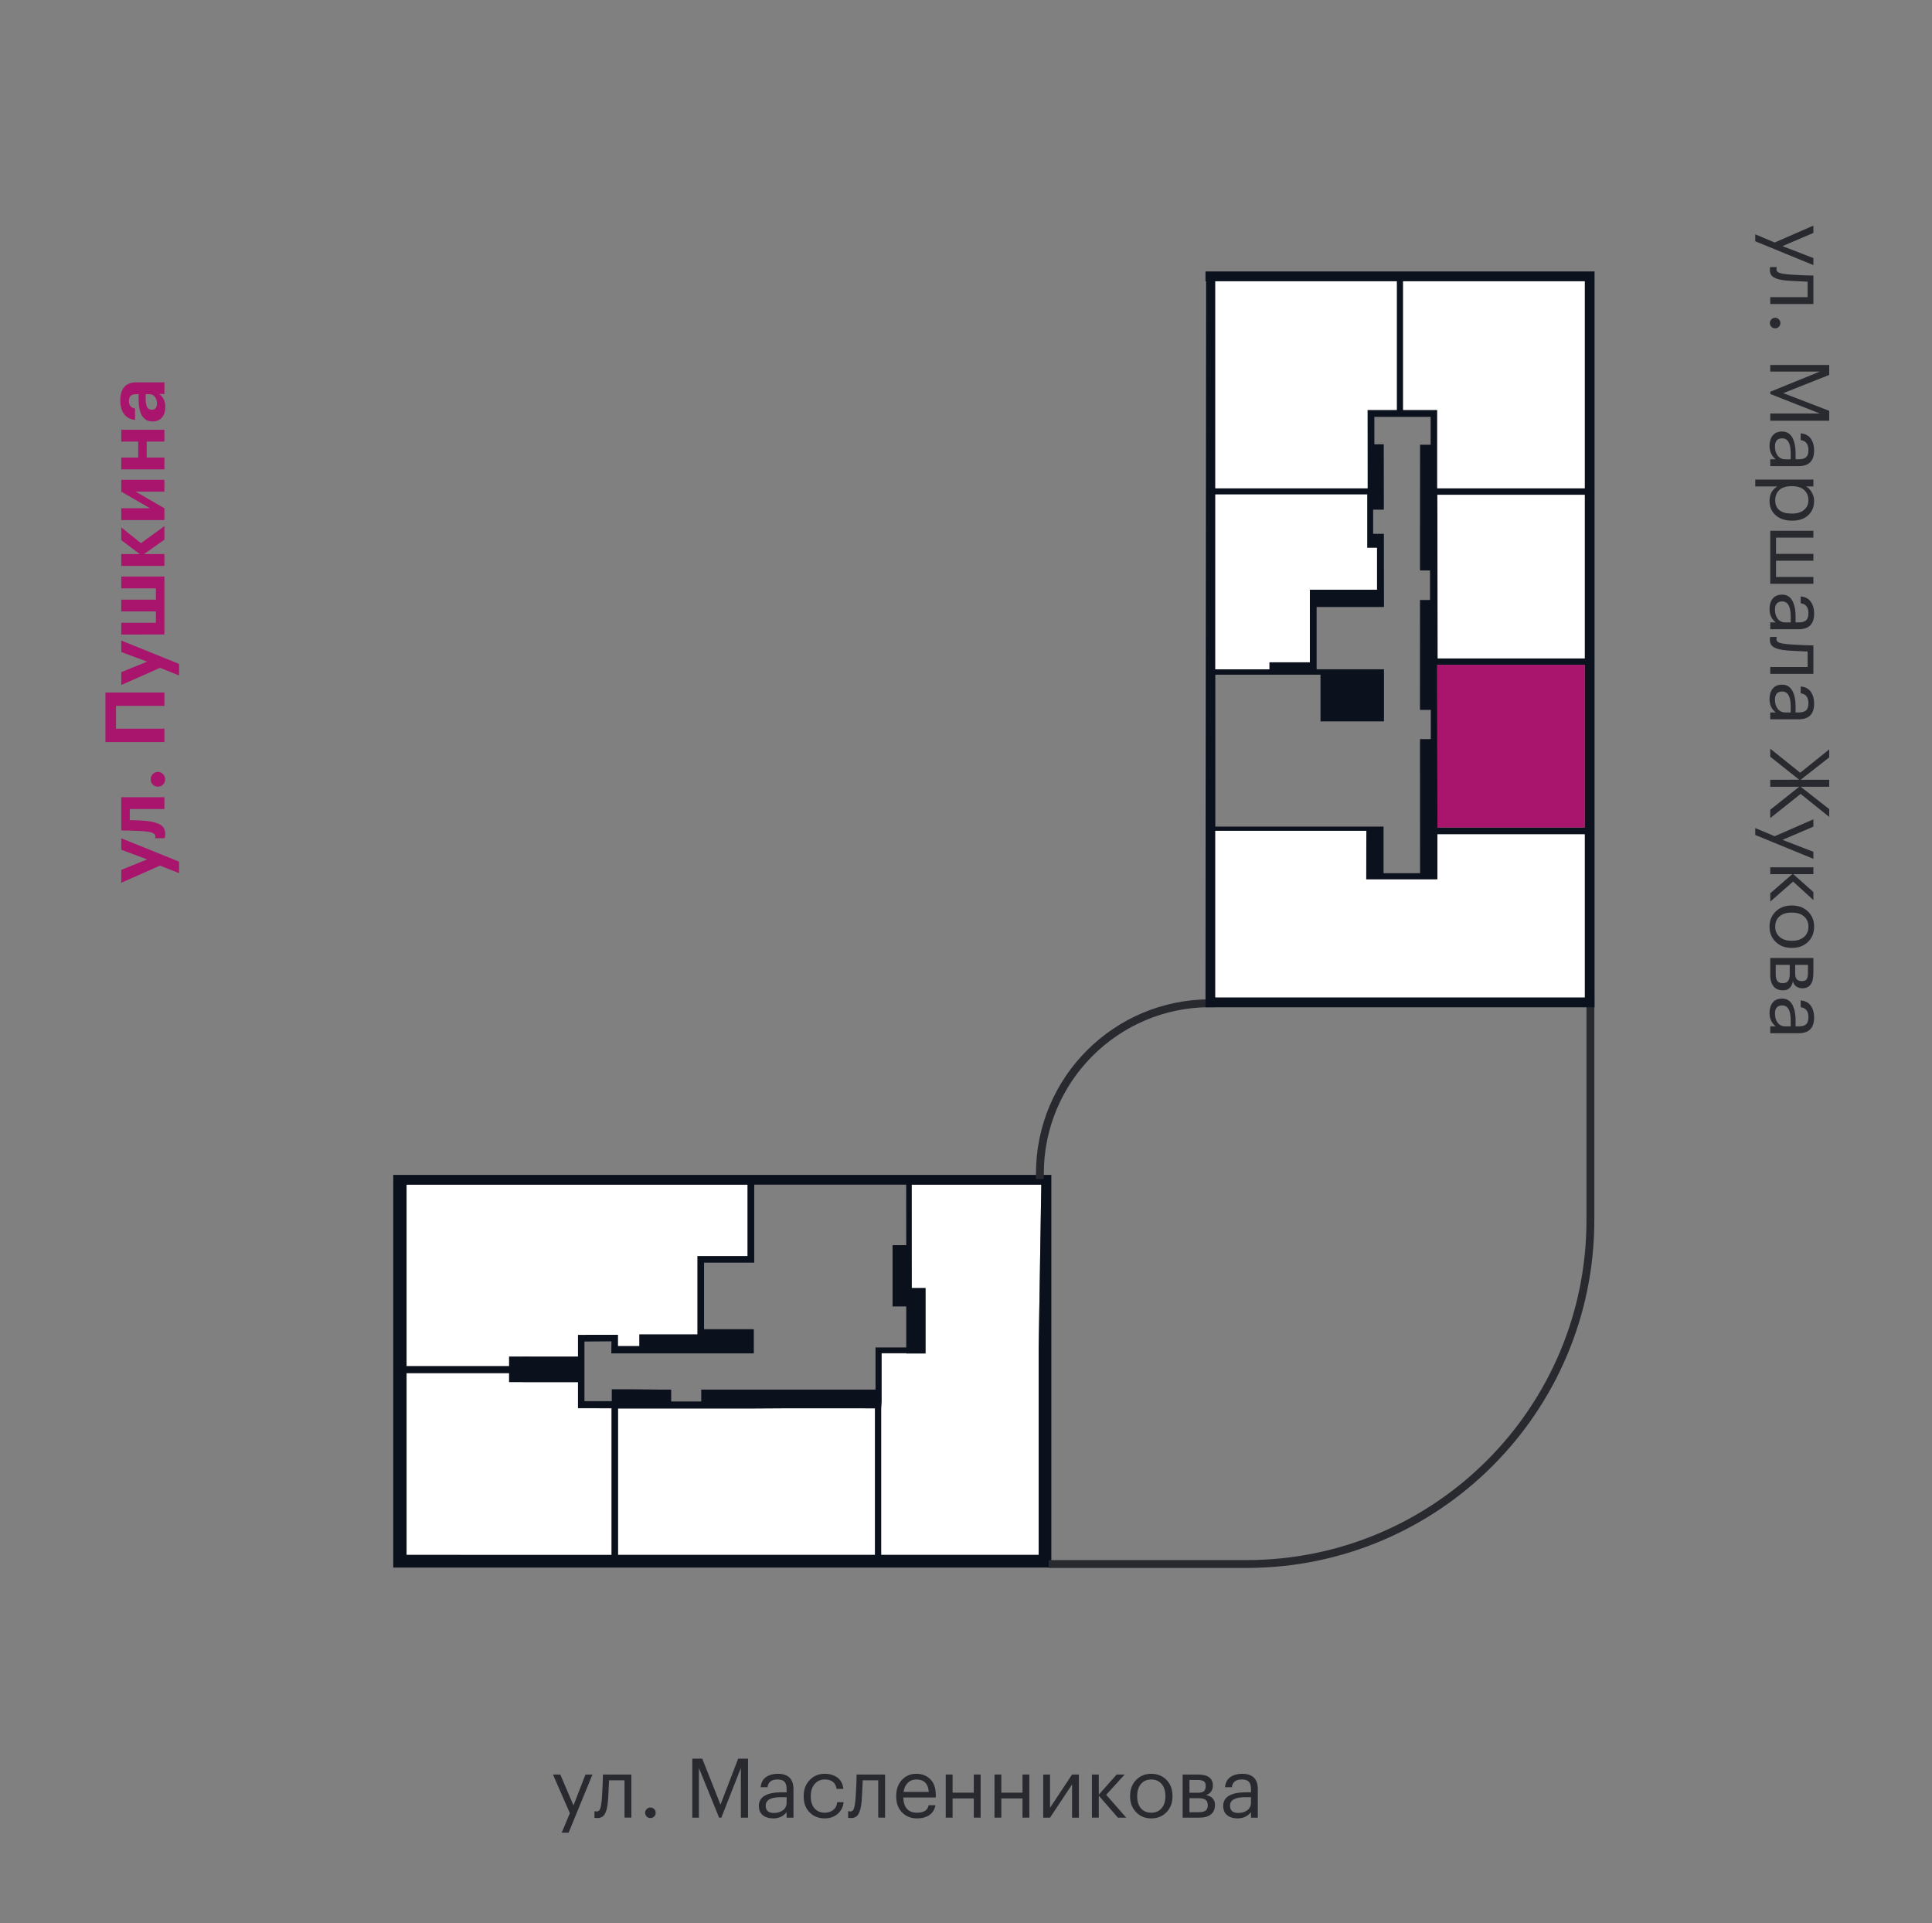 <?xml version="1.0" encoding="utf-8"?><!--Generator: Adobe Illustrator 26.0.2, SVG Export Plug-In . SVG Version: 6.00 Build 0)--><svg version="1.1" id="Слой_1" xmlns="http://www.w3.org/2000/svg" xmlns:xlink="http://www.w3.org/1999/xlink" x="0px" y="0px" viewBox="0 0 2287.784 2277.241" style="enable-background:new 0 0 2287.784 2277.241;" xml:space="preserve"><rect x="0" y="0" width="2287.784" height="2277.241" fill="#808080" stroke="none"/><style type="text/css">.st0{fill:#FFFFFF;}
	.st1{fill:#0B101D;}
	.st2{fill:none;stroke:#292A30;stroke-width:9.303;stroke-miterlimit:10;}
	.st3{fill:#A9146C;}
	.st4{fill:#292A30;}
	.st5{fill:#0B121E;}</style><g><polygon class="st0" points="731.824,1840.995 876.48,1840.995 884.105,1840.995 1036.099,1840.995 
		1036.099,1667.435 884.73,1667.37 925.807,1667.62 731.824,1667.62 	"/><polygon class="st0" points="757.125,1593.786 757.125,1579.995 825.943,1579.995 825.943,1487.245 
		885.243,1487.245 885.243,1402.619 481.421,1402.619 481.421,1598.62 481.421,1617.495 618.871,1617.495 
		618.871,1606.115 684.441,1606.115 684.441,1580.495 688.503,1580.495 689.872,1580.495 693.931,1580.495 
		693.931,1580.401 731.686,1580.401 731.686,1593.786 	"/><polygon class="st0" points="724.199,1746.371 724.199,1742.496 724.199,1667.62 695.189,1667.62 
		724.199,1667.6 724.199,1667.245 684.441,1667.245 684.441,1658.996 684.441,1636.49 618.871,1636.49 
		618.871,1625.745 481.421,1625.745 481.421,1642.995 481.421,1840.995 724.199,1840.995 	"/><polygon class="st0" points="1084.65,1840.995 1229.935,1840.995 1229.935,1654.375 1229.935,1617.246 
		1229.935,1608.996 1229.935,1597.37 1233.048,1402.619 1079.56,1402.619 1079.63,1525.033 
		1095.966,1525.033 1095.966,1594.121 1095.966,1602.496 1088.922,1602.496 1073.13,1602.496 1073.13,1602.183 
		1043.914,1602.183 1043.914,1645.245 1043.914,1659.37 1043.415,1667.439 1043.415,1840.995 
		1078.165,1840.995 	"/></g><path class="st1" d="M1239.901,1391.12h-9.966h-764.264v5v222.85v5v226.005v5v1.02h779.264v-1.02v-5v-226.005
	v-5v-227.85H1239.901z M481.421,1598.62v-196h403.822v84.625h-59.301v92.75h-68.818v13.791h-25.439
	v-13.385h-37.754v0.094h-4.059h-1.369h-4.061v25.62H602.81v11.38H481.421V1598.62z M724.199,1667.6
	l-29.01,0.02h29.01v74.876v3.875v94.624H481.421v-198v-17.249H602.81v10.744h81.631v22.506v8.25h39.758
	V1667.6z M1036.099,1840.995H884.105h-7.625H731.824V1667.62h193.982l-41.077-0.25l151.37,0.064
	V1840.995z M830.367,1645.245v14.125h-35.582v-14.125h-13.406l-35.562-0.375h-21.39v14.125l-32.361-0
	l0-33.25v-37.375l31.971-0.238l-0.166,14.238h168.76v-28.625h-58.938v-78.749h59.426v-92.377
	h115.798h64.145l0.069,71.626h-16.191v72.623H1073.13v48.553h-29.216h-6.374h-0.776v49.824H830.367z
	 M1229.935,1597.37v11.626v8.25v37.129v186.62h-145.285h-6.486h-34.749v-173.556l0.499-8.069v-14.125
	v-43.062H1073.13v0.313h15.792h7.044v-8.375v-69.088h-16.336l-0.069-122.414h153.487L1229.935,1597.37z"/><g><path class="st2" d="M1241.761,1851.767h234.257c224.924,0,407.26-182.337,407.26-407.26v-268.705"/><path class="st2" d="M1231.383,1395.977v-6.486c0-111.372,90.285-201.657,201.657-201.657h6.856"/></g><g><g><path class="st3" d="M189.485,1024.845l-45.888,20.308v-15.23l30.657-12.399l-30.657-11.424v-13.571
			l68.441,27.631v13.669L189.485,1024.845z"/><path class="st3" d="M173.668,972.026c7.486,0.847,13.019,2.409,16.598,4.687
			c3.581,2.279,5.37,5.892,5.37,10.837c0,1.758-0.131,2.995-0.391,3.711l-0.391,1.171h-11.228
			c0.065-0.063,0.131-0.227,0.195-0.488c0.131-0.52,0.195-1.073,0.195-1.659
			c0-1.821-1.09-3.188-3.271-4.101c-2.18-0.911-5.483-1.562-9.91-1.953
			c-1.041-0.063-2.407-0.146-4.101-0.244c-1.692-0.098-3.759-0.195-6.2-0.293
			s-4.377-0.178-5.809-0.244c-4.687-0.129-8.396-0.195-11.13-0.195v-39.347h51.062v13.962h-41.006
			v13.181C162.44,971.181,169.113,971.505,173.668,972.026z"/><path class="st3" d="M193,916.473c1.691,1.693,2.538,3.775,2.538,6.248
			c0,2.475-0.83,4.54-2.49,6.2c-1.66,1.659-3.693,2.489-6.102,2.489
			c-2.343,0-4.345-0.83-6.004-2.489c-1.66-1.66-2.49-3.726-2.49-6.2
			c0-2.473,0.83-4.555,2.49-6.248c1.66-1.692,3.661-2.539,6.004-2.539
			S191.308,914.781,193,916.473z"/><path class="st3" d="M137.348,835.731v27.045h57.311v15.816h-69.808v-58.678h69.808v15.816H137.348z"/><path class="st3" d="M189.485,790.721l-45.888,20.308v-15.23l30.657-12.399L143.597,771.975v-13.571
			l68.441,27.631v13.669L189.485,790.721z"/><path class="st3" d="M143.597,751.278v-13.962h41.006v-13.375H143.597V709.979h41.006v-13.376H143.597v-13.962
			h51.062v68.637H143.597z"/><path class="st3" d="M170.544,655.988h24.115v14.06h-51.062v-14.06h21.87l-21.87-16.5v-15.036
			l23.335,18.648l27.728-20.112v16.012L170.544,655.988z"/><path class="st3" d="M194.659,615.763h-51.062v-13.962h34.074l-34.074-19.723v-13.961h51.062v13.961h-34.074
			l34.074,19.723V615.763z"/><path class="st3" d="M173.668,522.816v18.941h20.991v13.962h-51.062v-13.962h20.015v-18.941H143.597V508.854
			h51.062v13.962H173.668z"/><path class="st3" d="M195.734,481.909c0,4.947-1.204,8.95-3.612,12.009
			c-2.668,3.386-6.542,5.077-11.619,5.077c-5.663,0-9.893-2.473-12.692-7.42
			c-2.473-4.426-3.71-10.804-3.71-19.137v-5.761h-2.05c-3.254,0-5.629,0.604-7.127,1.807
			c-1.497,1.205-2.246,3.368-2.246,6.493c0,5.013,2.409,7.908,7.225,8.689v13.376
			c-5.727-0.391-10.154-2.767-13.278-7.128c-2.797-3.97-4.198-9.241-4.198-15.816
			c0-6.574,1.433-11.717,4.296-15.427c3.125-3.969,8.006-5.955,14.646-5.955h33.293v13.767h-6.15
			C193.326,469.933,195.734,475.075,195.734,481.909z M185.872,477.71c0-3.188-0.812-5.824-2.44-7.908
			c-1.626-2.083-3.84-3.125-6.64-3.125h-4.296v5.468c0,4.296,0.554,7.535,1.66,9.715
			c1.107,2.182,2.963,3.271,5.565,3.271C183.822,485.13,185.872,482.658,185.872,477.71z"/></g></g><g><path class="st4" d="M2101.536,287.116l45.79-20.015v8.689l-36.613,15.621l36.613,14.157v8.299
		l-68.832-28.216v-8.201L2101.536,287.116z"/><path class="st4" d="M2115.986,332.223c-7.029-0.586-12.155-1.823-15.377-3.711
		c-3.223-1.888-4.833-4.85-4.833-8.884c0-0.847,0.065-1.726,0.195-2.637l0.293-0.781h7.713
		l-0.195,0.684c-0.131,0.65-0.195,1.333-0.195,2.051c0,1.04,0.309,1.903,0.928,2.587
		c0.618,0.684,1.61,1.235,2.978,1.66c1.367,0.422,2.651,0.732,3.856,0.927
		c1.204,0.195,2.912,0.423,5.126,0.684c2.344,0.26,8.982,0.65,19.918,1.172l10.935,0.293v33.684
		h-51.062v-8.104h44.229V333.492C2126.433,332.906,2118.263,332.482,2115.986,332.223z"/><path class="st4" d="M2097.581,386.897c-1.205-1.237-1.806-2.702-1.806-4.394
		c0-1.693,0.601-3.158,1.806-4.394c1.204-1.237,2.686-1.855,4.442-1.855
		c1.758,0,3.237,0.618,4.442,1.855c1.204,1.235,1.807,2.7,1.807,4.394
		c0,1.691-0.603,3.156-1.807,4.394c-1.205,1.235-2.685,1.855-4.442,1.855
		C2100.267,388.752,2098.785,388.132,2097.581,386.897z"/><path class="st4" d="M2166.073,432.101v11.813l-54.383,21.577l54.383,20.894v11.716h-69.809v-8.494h58.775
		l-58.775-23.139v-2.637l58.775-23.92h-58.775v-7.811H2166.073z"/><path class="st4" d="M2095.385,527.878c0-5.013,1.252-9.097,3.759-12.253
		c2.505-3.158,6.264-4.735,11.276-4.735c2.798,0,5.256,0.699,7.372,2.1
		c2.114,1.398,3.774,3.335,4.979,5.809c1.203,2.474,2.082,5.175,2.636,8.104
		c0.553,2.929,0.83,6.117,0.83,9.567v7.323h3.71c4.101,0,7.045-0.847,8.836-2.539
		c1.789-1.693,2.685-4.491,2.685-8.396c0-7.029-3.06-10.935-9.178-11.716v-8.104
		c5.468,0.52,9.486,2.651,12.059,6.395c2.57,3.742,3.856,8.348,3.856,13.815
		c0,12.432-6.087,18.648-18.258,18.648h-33.684v-8.104h6.443
		C2097.825,539.888,2095.385,534.582,2095.385,527.878z M2101.828,528.66
		c0,4.426,1.09,8.055,3.271,10.887c2.18,2.831,5.189,4.247,9.031,4.247h6.346v-7.03
		c0-11.847-3.353-17.77-10.057-17.77C2104.693,518.994,2101.828,522.216,2101.828,528.66z"/><path class="st4" d="M2147.326,567.81v8.104h-8.592c2.603,1.497,4.833,3.84,6.688,7.03
		c1.855,3.188,2.783,6.605,2.783,10.251c0,6.835-2.312,12.415-6.933,16.745
		c-4.622,4.327-10.87,6.492-18.745,6.492h-0.781c-7.876,0-14.239-2.133-19.088-6.395
		c-4.85-4.265-7.273-9.878-7.273-16.843c0-7.811,3.091-13.57,9.275-17.281h-26.166v-8.104H2147.326z
		 M2102.121,592.415c0,5.076,1.644,8.948,4.931,11.618c3.286,2.668,8.055,4.003,14.304,4.003h0.781
		c6.183,0,10.95-1.481,14.304-4.442c3.352-2.963,5.027-6.722,5.027-11.276
		c0-4.947-1.645-8.968-4.931-12.059c-3.287-3.092-8.088-4.638-14.4-4.638h-0.781
		c-6.314,0-11.099,1.514-14.353,4.54C2103.748,583.188,2102.121,587.272,2102.121,592.415z"/><path class="st4" d="M2147.326,628.441v8.104h-44.229v19.234h44.229v8.104h-44.229v19.234h44.229v8.104
		h-51.062v-62.779H2147.326z"/><path class="st4" d="M2095.385,720.998c0-5.013,1.252-9.097,3.759-12.253
		c2.505-3.158,6.264-4.735,11.276-4.735c2.798,0,5.256,0.698,7.372,2.099
		c2.114,1.399,3.774,3.335,4.979,5.81c1.203,2.473,2.082,5.175,2.636,8.104
		c0.553,2.929,0.83,6.117,0.83,9.568v7.322h3.71c4.101,0,7.045-0.847,8.836-2.538
		c1.789-1.693,2.685-4.491,2.685-8.396c0-7.03-3.06-10.936-9.178-11.717v-8.104
		c5.468,0.521,9.486,2.651,12.059,6.396c2.57,3.742,3.856,8.348,3.856,13.815
		c0,12.431-6.087,18.647-18.258,18.647h-33.684v-8.104h6.443
		C2097.825,733.006,2095.385,727.701,2095.385,720.998z M2101.828,721.779
		c0,4.425,1.09,8.055,3.271,10.886c2.18,2.831,5.189,4.247,9.031,4.247h6.346v-7.029
		c0-11.848-3.353-17.77-10.057-17.77C2104.693,712.113,2101.828,715.334,2101.828,721.779z"/><path class="st4" d="M2115.986,770.107c-7.029-0.586-12.155-1.823-15.377-3.711
		c-3.223-1.888-4.833-4.85-4.833-8.884c0-0.847,0.065-1.726,0.195-2.637l0.293-0.781h7.713
		l-0.195,0.684c-0.131,0.65-0.195,1.333-0.195,2.051c0,1.04,0.309,1.903,0.928,2.587
		c0.618,0.684,1.61,1.235,2.978,1.66c1.367,0.422,2.651,0.732,3.856,0.927
		c1.204,0.195,2.912,0.423,5.126,0.684c2.344,0.26,8.982,0.65,19.918,1.172l10.935,0.293v33.684
		h-51.062v-8.104h44.229v-18.355C2126.433,770.79,2118.263,770.366,2115.986,770.107z"/><path class="st4" d="M2095.385,827.612c0-5.013,1.252-9.097,3.759-12.253
		c2.505-3.158,6.264-4.735,11.276-4.735c2.798,0,5.256,0.699,7.372,2.1
		c2.114,1.398,3.774,3.335,4.979,5.809c1.203,2.474,2.082,5.175,2.636,8.104
		c0.553,2.929,0.83,6.117,0.83,9.567v7.323h3.71c4.101,0,7.045-0.847,8.836-2.539
		c1.789-1.693,2.685-4.491,2.685-8.396c0-7.029-3.06-10.935-9.178-11.716v-8.104
		c5.468,0.52,9.486,2.651,12.059,6.395c2.57,3.742,3.856,8.348,3.856,13.815
		c0,12.432-6.087,18.648-18.258,18.648h-33.684v-8.104h6.443
		C2097.825,839.622,2095.385,834.315,2095.385,827.612z M2101.828,828.393
		c0,4.426,1.09,8.055,3.271,10.887c2.18,2.831,5.189,4.247,9.031,4.247h6.346v-7.03
		c0-11.847-3.353-17.77-10.057-17.77C2104.693,818.727,2101.828,821.95,2101.828,828.393z"/><path class="st4" d="M2130.533,923.195l-34.27-27.239v-9.471l35.441,28.411l34.367-27.63v9.47
		l-33.782,26.459h33.782v8.299h-33.782l33.782,26.459v9.275l-33.88-27.239l-35.929,28.606v-9.861
		l34.27-27.24h-34.27v-8.299H2130.533z"/><path class="st4" d="M2101.536,990.076l45.79-20.015v8.689l-36.613,15.621l36.613,14.157v8.299
		l-68.832-28.217v-8.201L2101.536,990.076z"/><path class="st4" d="M2122.332,1034.987h-26.068v-8.104h51.062v8.104h-23.823l23.823,21.187v9.471
		l-24.018-21.87l-27.045,23.726v-9.861L2122.332,1034.987z"/><path class="st4" d="M2095.385,1097.083c0-7.225,2.456-13.197,7.371-17.916
		c4.914-4.72,11.114-7.078,18.6-7.078h0.781c7.615,0,13.864,2.358,18.745,7.078
		c4.882,4.719,7.323,10.723,7.323,18.014c0,7.289-2.426,13.293-7.274,18.014
		c-4.85,4.718-11.081,7.078-18.696,7.078h-0.781c-7.681,0-13.946-2.377-18.795-7.127
		C2097.809,1110.393,2095.385,1104.372,2095.385,1097.083z M2102.121,1097.18
		c0,5.077,1.758,9.129,5.272,12.155s8.168,4.54,13.962,4.54h0.684
		c5.922,0,10.642-1.514,14.157-4.54c3.515-3.026,5.271-7.078,5.271-12.155
		c0-5.143-1.757-9.211-5.271-12.204c-3.516-2.995-8.202-4.491-14.06-4.491h-0.781
		c-5.924,0-10.61,1.479-14.06,4.442C2103.846,1087.888,2102.121,1091.972,2102.121,1097.18z"/><path class="st4" d="M2147.326,1134.28v17.867c0,11.976-4.329,17.965-12.985,17.965h-0.293
		c-2.475,0-4.735-0.684-6.785-2.05c-2.051-1.367-3.435-3.418-4.149-6.151
		c-1.562,7.094-5.404,10.643-11.521,10.643h-0.293c-4.947,0-8.689-1.611-11.228-4.833
		c-2.539-3.223-3.808-7.698-3.808-13.425v-20.016H2147.326z M2119.305,1142.383h-16.598v11.131
		c0,3.579,0.635,6.231,1.904,7.957c1.27,1.724,3.335,2.588,6.199,2.588h0.293
		c2.863,0,4.946-0.864,6.249-2.588c1.301-1.726,1.952-4.378,1.952-7.957V1142.383z M2140.882,1142.383
		h-15.133v9.764c0,3.384,0.618,5.81,1.855,7.274c1.235,1.464,3.254,2.196,6.053,2.196h0.293
		c2.603,0,4.409-0.766,5.419-2.294c1.008-1.53,1.513-3.954,1.513-7.274V1142.383z"/><path class="st4" d="M2095.385,1199.302c0-5.013,1.252-9.097,3.759-12.253
		c2.505-3.158,6.264-4.735,11.276-4.735c2.798,0,5.256,0.699,7.372,2.1
		c2.114,1.398,3.774,3.335,4.979,5.809c1.203,2.474,2.082,5.175,2.636,8.104
		c0.553,2.929,0.83,6.117,0.83,9.567v7.323h3.71c4.101,0,7.045-0.847,8.836-2.539
		c1.789-1.693,2.685-4.491,2.685-8.396c0-7.029-3.06-10.935-9.178-11.716v-8.104
		c5.468,0.52,9.486,2.651,12.059,6.395c2.57,3.742,3.856,8.348,3.856,13.815
		c0,12.432-6.087,18.648-18.258,18.648h-33.684v-8.104h6.443
		C2097.825,1211.312,2095.385,1206.005,2095.385,1199.302z M2101.828,1200.083
		c0,4.426,1.09,8.055,3.271,10.887c2.18,2.831,5.189,4.247,9.031,4.247h6.346v-7.03
		c0-11.847-3.353-17.77-10.057-17.77C2104.693,1190.417,2101.828,1193.64,2101.828,1200.083z"/></g><g><path class="st4" d="M674.809,2146.802l-20.016-45.79h8.689l15.622,36.612l14.157-36.612h8.299
		l-28.216,68.832h-8.201L674.809,2146.802z"/><path class="st4" d="M719.915,2132.353c-0.585,7.029-1.823,12.155-3.71,15.377
		c-1.889,3.222-4.85,4.833-8.885,4.833c-0.847,0-1.725-0.065-2.636-0.195l-0.781-0.293v-7.713
		l0.684,0.195c0.65,0.131,1.333,0.195,2.051,0.195c1.04,0,1.903-0.309,2.587-0.928
		c0.684-0.618,1.236-1.611,1.66-2.978c0.422-1.367,0.732-2.651,0.927-3.857
		c0.195-1.203,0.422-2.912,0.683-5.125c0.26-2.344,0.65-8.982,1.172-19.918l0.293-10.935h33.684
		v51.062h-8.104v-44.229H721.184C720.598,2121.906,720.174,2130.075,719.915,2132.353z"/><path class="st4" d="M774.589,2150.756c-1.237,1.205-2.702,1.807-4.394,1.807
		c-1.693,0-3.158-0.602-4.394-1.807c-1.237-1.203-1.855-2.685-1.855-4.442
		c0-1.757,0.618-3.237,1.855-4.442c1.235-1.203,2.7-1.806,4.394-1.806
		c1.691,0,3.156,0.603,4.394,1.806c1.235,1.205,1.854,2.686,1.854,4.442
		C776.444,2148.072,775.825,2149.553,774.589,2150.756z"/><path class="st4" d="M819.792,2082.266h11.814l21.578,54.383l20.894-54.383h11.716v69.809h-8.494v-58.775
		l-23.139,58.775h-2.636l-23.92-58.775v58.775h-7.811V2082.266z"/><path class="st4" d="M915.571,2152.954c-5.013,0-9.097-1.253-12.253-3.759
		c-3.158-2.505-4.735-6.265-4.735-11.277c0-2.798,0.699-5.255,2.099-7.371
		c1.399-2.114,3.334-3.774,5.809-4.979c2.473-1.203,5.175-2.082,8.104-2.636
		c2.929-0.553,6.118-0.83,9.568-0.83h7.322v-3.71c0-4.101-0.846-7.045-2.538-8.836
		c-1.693-1.79-4.491-2.686-8.396-2.686c-7.03,0-10.935,3.061-11.716,9.178h-8.104
		c0.52-5.467,2.651-9.485,6.395-12.058c3.742-2.57,8.348-3.856,13.815-3.856
		c12.432,0,18.648,6.087,18.648,18.258v33.684h-8.104v-6.444
		C927.579,2150.512,922.274,2152.954,915.571,2152.954z M916.352,2146.509
		c4.426,0,8.055-1.089,10.886-3.271c2.832-2.18,4.247-5.189,4.247-9.031v-6.346h-7.029
		c-11.848,0-17.77,3.353-17.77,10.056C906.686,2143.646,909.908,2146.509,916.352,2146.509z"/><path class="st4" d="M976.689,2152.954c-7.29,0-13.278-2.358-17.964-7.079
		c-4.687-4.718-7.03-10.983-7.03-18.794v-0.781c0-7.68,2.392-13.962,7.176-18.844
		c4.784-4.882,10.657-7.322,17.623-7.322c5.858,0,10.837,1.449,14.938,4.345
		c4.101,2.896,6.508,7.405,7.225,13.522h-8.006c-1.171-7.42-5.892-11.131-14.157-11.131
		c-4.752,0-8.674,1.774-11.765,5.321c-3.092,3.549-4.638,8.25-4.638,14.108v0.781
		c0,6.119,1.514,10.837,4.54,14.156c3.027,3.32,7.079,4.979,12.155,4.979
		c3.84,0,7.143-1.089,9.91-3.271c2.766-2.18,4.345-5.256,4.735-9.227h7.518
		c-0.521,5.599-2.848,10.203-6.98,13.815C987.835,2151.147,982.742,2152.954,976.689,2152.954z"/><path class="st4" d="M1020.331,2132.353c-0.585,7.029-1.823,12.155-3.71,15.377
		c-1.889,3.222-4.85,4.833-8.885,4.833c-0.847,0-1.725-0.065-2.636-0.195l-0.781-0.293v-7.713
		l0.684,0.195c0.65,0.131,1.333,0.195,2.051,0.195c1.04,0,1.903-0.309,2.587-0.928
		c0.684-0.618,1.236-1.611,1.66-2.978c0.422-1.367,0.732-2.651,0.927-3.857
		c0.195-1.203,0.422-2.912,0.683-5.125c0.26-2.344,0.65-8.982,1.172-19.918l0.293-10.935h33.684
		v51.062h-8.104v-44.229h-18.356C1021.014,2121.906,1020.59,2130.075,1020.331,2132.353z"/><path class="st4" d="M1085.94,2152.954c-7.29,0-13.229-2.375-17.818-7.128
		c-4.589-4.75-6.883-10.999-6.883-18.745v-0.781c0-7.68,2.229-13.962,6.688-18.844
		c4.458-4.882,10.203-7.322,17.232-7.322c6.508,0,11.96,2.099,16.354,6.298
		c4.394,4.198,6.59,10.561,6.59,19.087v2.637h-38.468c0.391,12.042,5.858,18.062,16.402,18.062
		c8.006,0,12.529-2.961,13.571-8.885h8.104c-0.912,5.077-3.287,8.951-7.127,11.619
		C1096.744,2151.62,1091.862,2152.954,1085.94,2152.954z M1099.804,2121.613
		c-0.717-9.827-5.599-14.743-14.646-14.743c-4.101,0-7.485,1.303-10.153,3.906
		c-2.67,2.604-4.362,6.216-5.077,10.837H1099.804z"/><path class="st4" d="M1153.112,2129.326h-25.092v22.749h-8.104v-51.062h8.104v21.479h25.092v-21.479h8.104v51.062
		h-8.104V2129.326z"/><path class="st4" d="M1210.812,2129.326h-25.092v22.749h-8.104v-51.062h8.104v21.479h25.092v-21.479h8.104
		v51.062h-8.104V2129.326z"/><path class="st4" d="M1235.317,2152.075v-51.062h8.104v39.347l26.068-39.347h8.104v51.062h-8.104v-39.347
		l-26.068,39.347H1235.317z"/><path class="st4" d="M1301.121,2126.006v26.068h-8.104v-51.062h8.104v23.822l21.187-23.822h9.471
		l-21.87,24.018l23.726,27.045h-9.861L1301.121,2126.006z"/><path class="st4" d="M1363.217,2152.954c-7.225,0-13.197-2.456-17.916-7.372
		c-4.72-4.913-7.078-11.113-7.078-18.599v-0.781c0-7.615,2.358-13.864,7.078-18.746
		c4.719-4.882,10.723-7.322,18.014-7.322c7.289,0,13.294,2.426,18.014,7.273
		c4.719,4.85,7.078,11.082,7.078,18.697v0.781c0,7.681-2.376,13.946-7.127,18.794
		C1376.528,2150.53,1370.506,2152.954,1363.217,2152.954z M1363.315,2146.216
		c5.077,0,9.129-1.757,12.155-5.271c3.027-3.516,4.54-8.168,4.54-13.962v-0.684
		c0-5.922-1.513-10.643-4.54-14.157c-3.026-3.515-7.078-5.272-12.155-5.272
		c-5.143,0-9.211,1.758-12.204,5.272c-2.995,3.515-4.491,8.201-4.491,14.06v0.781
		c0,5.924,1.479,10.61,4.442,14.06C1354.023,2144.493,1358.107,2146.216,1363.315,2146.216z"/><path class="st4" d="M1400.414,2101.012h17.867c11.976,0,17.965,4.329,17.965,12.985v0.293
		c0,2.475-0.684,4.735-2.05,6.785c-1.367,2.051-3.417,3.435-6.151,4.149
		c7.094,1.562,10.642,5.403,10.642,11.521v0.292c0,4.948-1.611,8.689-4.833,11.229
		c-3.222,2.538-7.698,3.808-13.425,3.808h-20.016V2101.012z M1408.518,2107.456v15.134h9.763
		c3.384,0,5.81-0.618,7.274-1.855c1.464-1.235,2.197-3.254,2.197-6.053v-0.293
		c0-2.603-0.766-4.409-2.294-5.419c-1.53-1.009-3.954-1.514-7.274-1.514H1408.518z M1408.518,2129.033
		v16.598h11.13c3.579,0,6.231-0.634,7.957-1.903c1.724-1.27,2.587-3.335,2.587-6.2v-0.293
		c0-2.863-0.864-4.945-2.587-6.248c-1.726-1.302-4.378-1.953-7.957-1.953H1408.518z"/><path class="st4" d="M1465.437,2152.954c-5.013,0-9.097-1.253-12.253-3.759
		c-3.158-2.505-4.735-6.265-4.735-11.277c0-2.798,0.699-5.255,2.099-7.371
		c1.399-2.114,3.334-3.774,5.809-4.979c2.473-1.203,5.175-2.082,8.104-2.636
		c2.929-0.553,6.118-0.83,9.568-0.83h7.322v-3.71c0-4.101-0.846-7.045-2.538-8.836
		c-1.693-1.79-4.491-2.686-8.396-2.686c-7.03,0-10.935,3.061-11.716,9.178h-8.104
		c0.52-5.467,2.651-9.485,6.395-12.058c3.742-2.57,8.348-3.856,13.815-3.856
		c12.432,0,18.648,6.087,18.648,18.258v33.684h-8.104v-6.444
		C1477.446,2150.512,1472.14,2152.954,1465.437,2152.954z M1466.218,2146.509
		c4.426,0,8.055-1.089,10.886-3.271c2.832-2.18,4.247-5.189,4.247-9.031v-6.346h-7.029
		c-11.848,0-17.77,3.353-17.77,10.056C1456.552,2143.646,1459.774,2146.509,1466.218,2146.509z"/></g><path class="st5" d="M1883.189,321.401h-222.844h-5h-222.844h-5v11.626h0.276l-0.273,849.434h-0.003v9.986
	l-0,0.212h0h5h222.844h5h222.844h5h0V711.785V321.401h-0H1883.189z M1694.106,493.53v33.01
	h-12.525l-0.07,148.907h11.845v34.917h-11.862l-0.036,130.122h12.81v34.596h-12.751l0.06,158.729
	h-43.245v-55.143h-199.206V798.831h124.538v55.25h75.169v-61.626h-79.751v-73.779h79.751l-0.112-86.627
	h-12.709v-28.602h12.672l-0.1-77.379h-11.125V493.53H1694.106z M1630.521,648.621v49.555h-79.439v85.904
	h-48v8.375h-63.956V585.439h179.833v17.514v45.669H1630.521z M1654.001,333.027v152.361h-34.667v0.049
	l0.088,92.752h-180.296l-0.001-245.162H1654.001z M1876.563,1180.844H1439.125l0.001-197.176h178.831
	l-0.195,57.518h0.076l-0,0.049l84.242-0.049h0.057l0.005-53.373h174.421V1180.844z
	 M1876.563,979.813h-174.421l-0.249-192.606h174.67V979.813z M1876.563,779.582H1702.458l-0.402-193.706
	h174.507V779.582z M1876.563,578.188h-174.657v-92.752l0.474-0.049h-40.88V333.027h215.063V578.188z"/><g><polygon class="st0" points="1427.5,1192.658 1427.5,1192.658 1427.5,1192.446 	"/><polygon class="st0" points="1888.189,321.401 1888.189,1192.658 1888.189,1192.658 1888.189,711.785 
		1888.189,321.401 	"/><polygon class="st0" points="1618.958,585.439 1439.126,585.439 1439.126,792.456 1503.082,792.456 
		1503.082,784.081 1551.082,784.081 1551.082,698.177 1630.521,698.177 1630.521,648.621 1618.958,648.621 
		1618.958,602.952 	"/><polygon class="st0" points="1876.563,987.813 1702.142,987.813 1702.137,1041.186 1702.079,1041.186 
		1617.837,1041.235 1617.837,1041.186 1617.762,1041.186 1617.957,983.668 1439.126,983.668 
		1439.125,1180.844 1876.563,1180.844 	"/><polygon class="st0" points="1439.126,578.188 1619.421,578.188 1619.333,485.436 1619.333,485.388 
		1654.001,485.388 1654.001,333.027 1439.125,333.027 	"/><polygon class="st0" points="1427.777,333.027 1427.5,333.027 1427.5,1182.46 1427.503,1182.46 	"/><polygon class="st3" points="1702.142,979.813 1876.563,979.813 1876.563,787.207 1701.893,787.207 	"/><polygon class="st0" points="1661.501,485.388 1702.381,485.388 1701.906,485.436 1701.906,578.188 
		1876.563,578.188 1876.563,333.027 1661.501,333.027 	"/><polygon class="st0" points="1876.563,585.876 1702.056,585.876 1702.458,779.582 1876.563,779.582 	"/></g></svg>